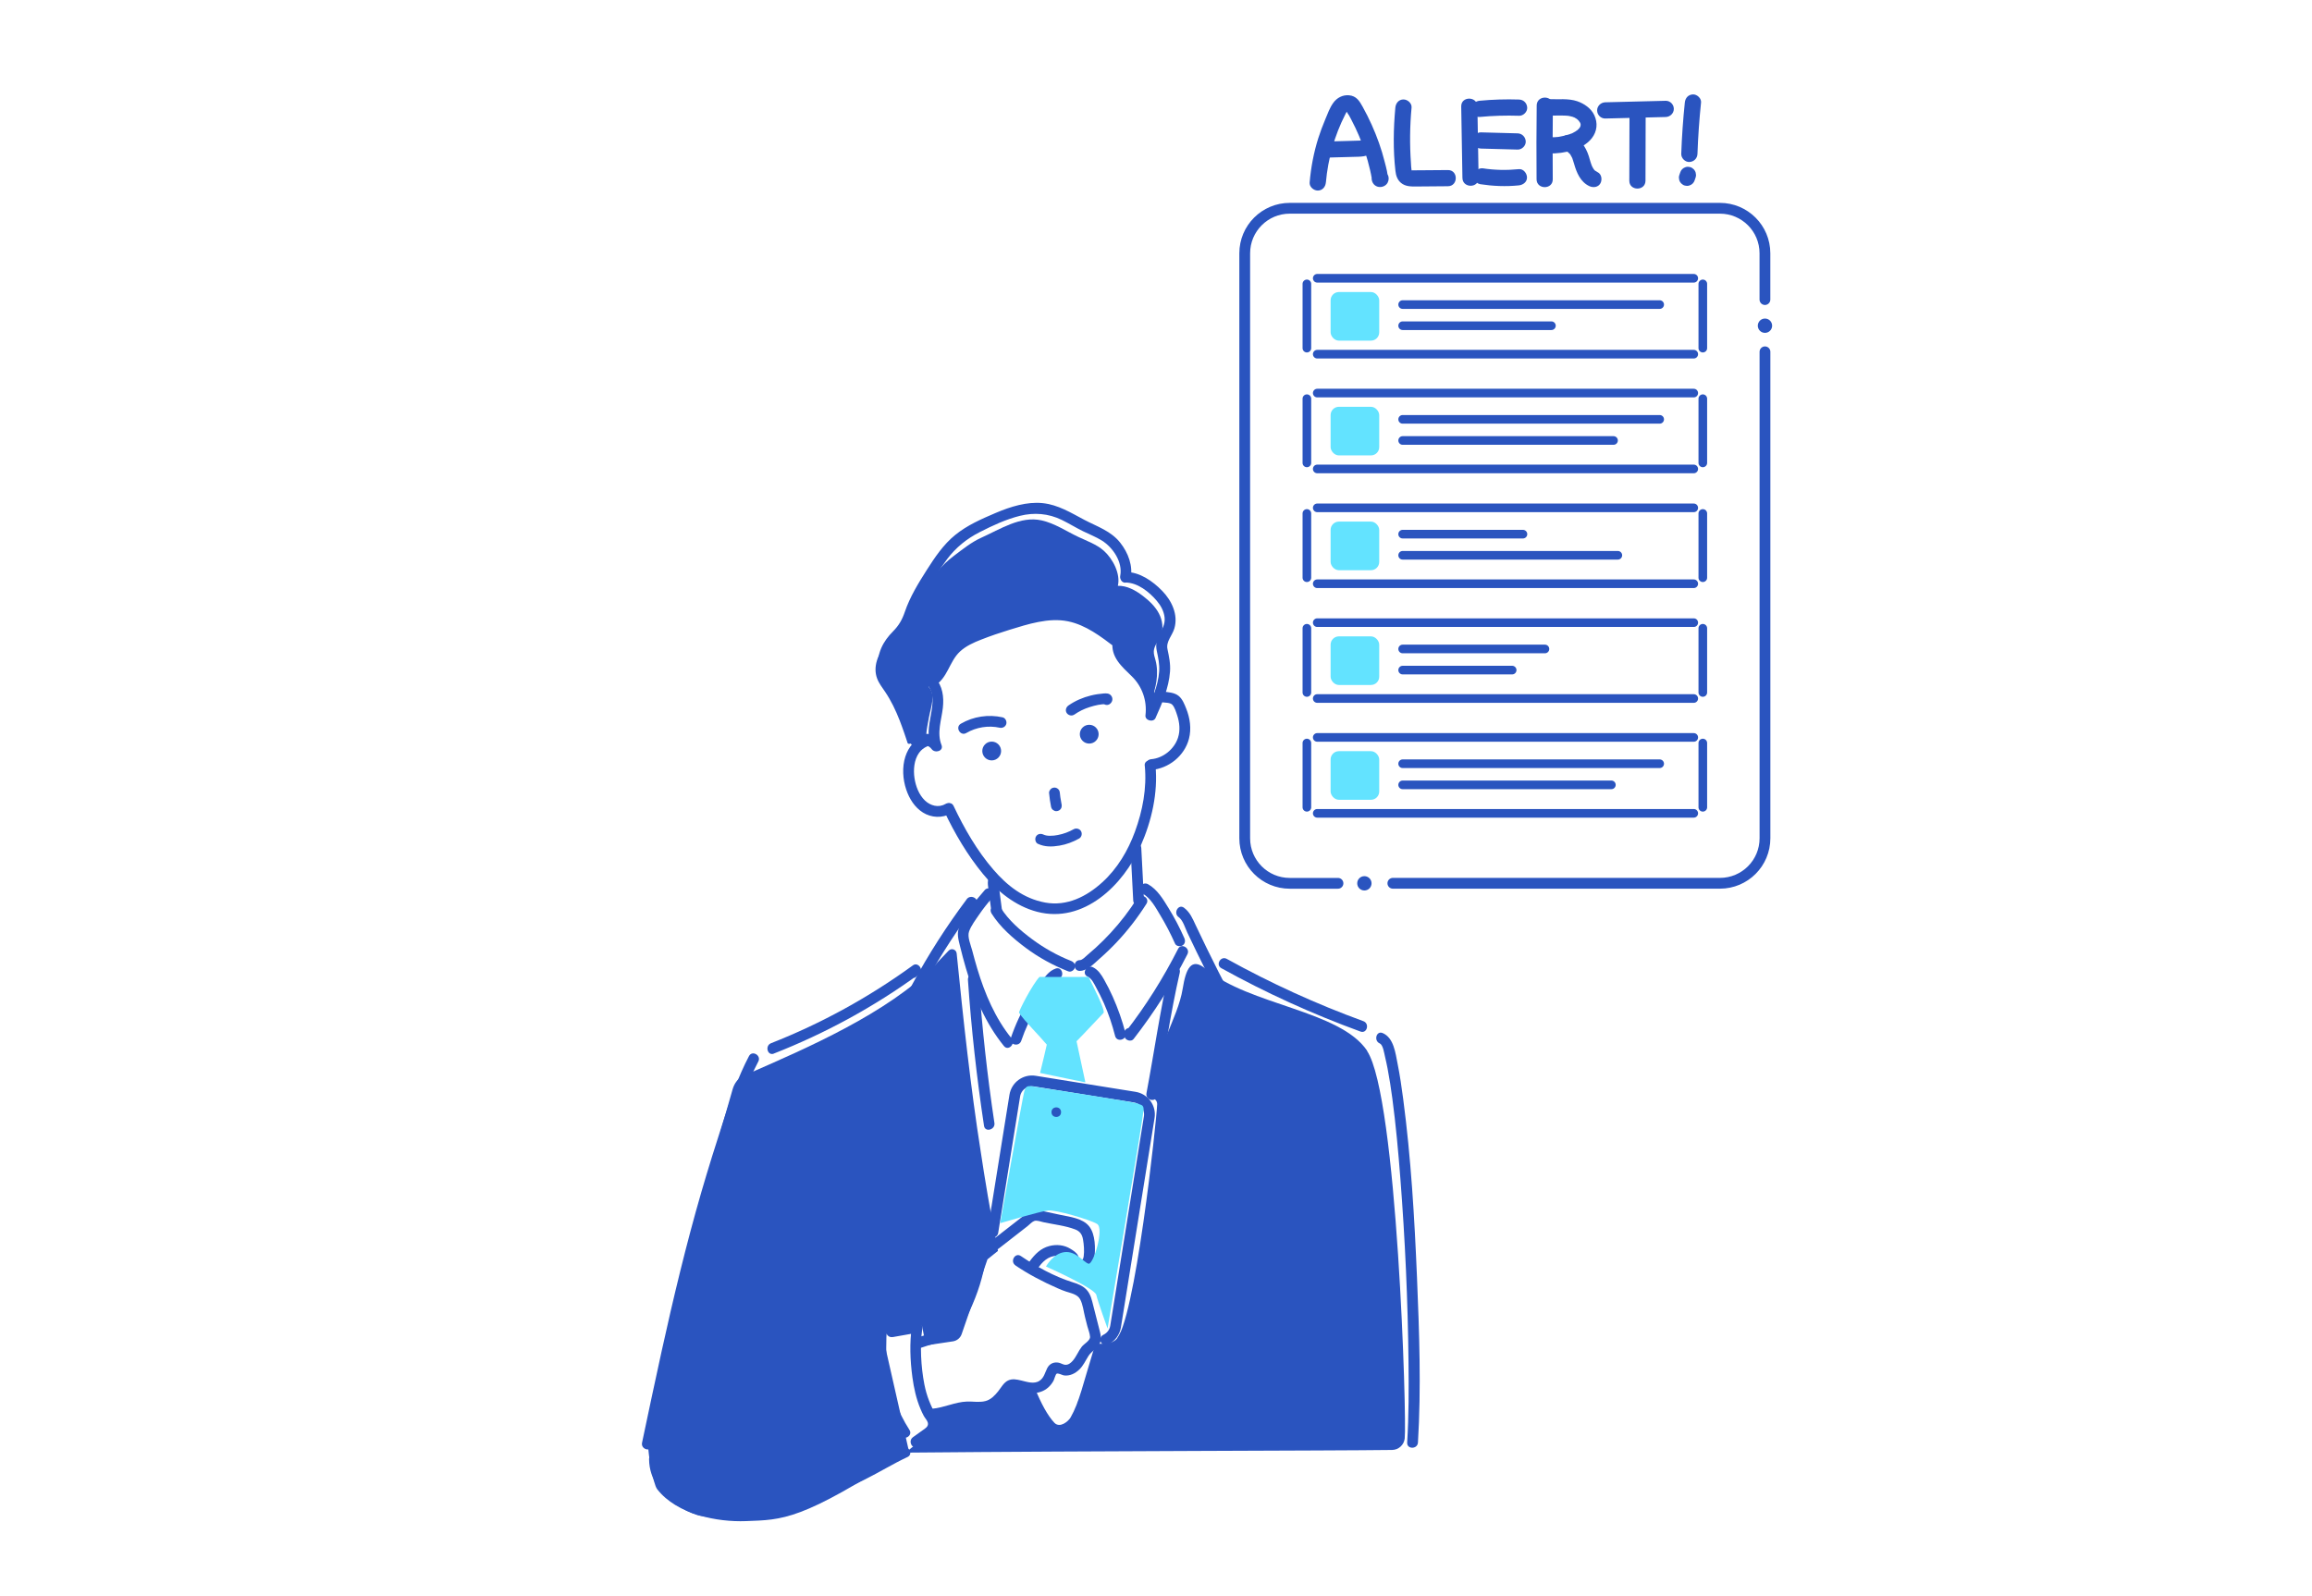 <?xml version="1.0" encoding="UTF-8"?><svg xmlns="http://www.w3.org/2000/svg" viewBox="0 0 536 370"><defs><style>.cls-1{fill:#fff;}.cls-2,.cls-3{fill:#2a54bf;}.cls-4{stroke-width:2.5px;}.cls-4,.cls-5,.cls-6{fill:none;stroke:#2a54bf;stroke-linecap:round;}.cls-4,.cls-6{stroke-linejoin:round;}.cls-3,.cls-7,.cls-8{mix-blend-mode:multiply;}.cls-7{fill:#63e3ff;}.cls-5{stroke-miterlimit:10;}.cls-5,.cls-6{stroke-width:2px;}.cls-9{isolation:isolate;}</style></defs><g class="cls-9"><g id="base"><rect class="cls-1" width="536" height="370"/><g><path class="cls-2" d="M206.98,310.02c1.99-.35,3.99-.71,5.98-1.06l-1.54-1.54c-.58,3.92-.42,8.03,.11,11.94,.34,2.49,.88,4.96,1.86,7.29,.24,.58,.5,1.14,.8,1.69,.27,.48,.79,1.01,.92,1.55,.21,.88-.64,1.33-1.24,1.76-.74,.53-1.47,1.06-2.21,1.58-1.3,.93-.05,3.1,1.26,2.16s3.33-1.9,4.18-3.32c.68-1.13,.69-2.59,.03-3.72-1.37-2.36-2.3-4.66-2.83-7.36-.8-4.08-1.05-9.04-.48-12.91,.15-.98-.53-1.72-1.54-1.54l-5.98,1.06c-1.58,.28-.91,2.69,.66,2.41h0Z"/><path class="cls-2" d="M174.18,315.11c5.83-1.4,11.72-2.5,17.62-3.6,4.29-.8,8.7-1.42,12.89-2.66l-1.58-1.21c-.49,8.9,.65,17.51,5.57,25.16,.87,1.35,3.03,.1,2.16-1.26-2.73-4.25-4.47-9.02-5.09-14.04-.41-3.28-.32-6.57-.14-9.86,.04-.81-.84-1.43-1.58-1.21-4.19,1.23-8.6,1.86-12.89,2.66-5.89,1.1-11.79,2.2-17.62,3.6-1.56,.38-.9,2.79,.66,2.41h0Z"/><path class="cls-2" d="M150.48,338.38c.03,4.65,2.97,8.36,6.74,10.79,1.34,.86,2.82,1.61,4.35,2.09,2.15,.66,4.67,.47,6.88,.42,11.26-.23,22.12-3.69,32.13-8.68,3.31-1.65,6.47-3.61,9.81-5.17,1.46-.68,.19-2.84-1.26-2.16-2.6,1.22-5.08,2.73-7.62,4.06-3.94,2.05-7.98,3.91-12.16,5.4-5.21,1.86-10.63,3.21-16.14,3.76-3,.3-6.03,.38-9.04,.21-1.07-.06-1.01,.02-1.94-.26-.59-.18-1.16-.42-1.72-.69-3.86-1.87-7.51-5.18-7.54-9.77,0-1.61-2.51-1.61-2.5,0h0Z"/><path class="cls-2" d="M269.48,162.84c.65,.09,1.81,.05,2.29,.55,.57,.6,.9,1.73,1.15,2.49,.55,1.68,.73,3.47,.18,5.17-.86,2.65-3.44,4.75-6.22,4.98-1.59,.13-1.61,2.63,0,2.5,4.06-.33,7.72-3.25,8.76-7.23,.61-2.33,.24-4.81-.64-7.01-.41-1.01-.85-2.18-1.71-2.9-1.02-.86-2.54-.89-3.8-1.06-.67-.09-1.25,.64-1.25,1.25,0,.75,.58,1.16,1.25,1.25h0Z"/><path class="cls-2" d="M265.4,177.55c.5,5.2-.5,10.43-2.29,15.31-1.61,4.39-4.07,8.54-7.55,11.7-3.65,3.33-8.22,5.63-13.25,4.71s-8.83-3.95-11.99-7.61c-3.8-4.39-6.78-9.57-9.25-14.8-.69-1.45-2.84-.19-2.16,1.26,2.42,5.13,5.36,10.11,8.96,14.5,3.29,4.01,7.47,7.45,12.57,8.79,10.78,2.82,19.99-6.17,24.02-15.33,2.54-5.76,4.02-12.24,3.42-18.55-.15-1.59-2.65-1.6-2.5,0h0Z"/><path class="cls-2" d="M219.19,186.4c-1.58,.96-3.5,.42-4.77-.8-1.39-1.35-2.13-3.32-2.41-5.2s-.12-4.22,1.08-5.87c.48-.67,1.12-1.15,1.87-1.48,1.1-.47,1.6-1.51,.79-2.53-.42-.53-1.32-.43-1.77,0-.53,.52-.42,1.24,0,1.77l.08,.09-.32-1.22-.04,.13,.32-.55c.07-.07-.46,.19-.57,.25-.25,.13-.49,.27-.72,.44-.41,.3-.81,.63-1.15,1.01-.78,.87-1.33,1.89-1.69,3-.78,2.43-.6,5.25,.21,7.65,.71,2.11,1.95,4.1,3.87,5.31s4.52,1.38,6.5,.17c1.37-.84,.12-3-1.26-2.16h0Z"/><path class="cls-2" d="M243.21,183.85c.1,1.11,.26,2.21,.48,3.31l.13,.3c.08,.15,.19,.26,.32,.35,.21,.16,.48,.28,.76,.27,.22,0,.43-.07,.63-.17,.24-.13,.53-.47,.57-.75,.04-.23,.05-.37,.03-.59-.03-.2-.07-.37-.19-.55-.18-.27-.43-.49-.75-.57-.3-.08-.7-.05-.96,.13s-.5,.43-.57,.75-.06,.68,.13,.96l.03,.04-.13-.3v.04c0-.11-.01-.22-.03-.33v.05c.02-.11,.03-.22,.05-.33v.05h2.4c-.12-.59-.22-1.18-.3-1.77l.04,.33c-.05-.4-.1-.8-.14-1.21-.03-.34-.12-.64-.37-.88-.22-.22-.57-.38-.88-.37s-.66,.12-.88,.37c-.21,.23-.4,.56-.37,.88h0Z"/><path class="cls-2" d="M240.63,195.65c1.59,.75,3.29,.71,4.99,.42,1.6-.27,3.14-.85,4.55-1.64,.59-.33,.78-1.14,.45-1.71s-1.12-.78-1.71-.45c-1.15,.64-2.32,1.08-3.67,1.34-.61,.12-1.12,.18-1.81,.18-.58,0-1.09-.08-1.54-.29-.61-.29-1.35-.17-1.71,.45-.32,.54-.16,1.42,.45,1.71h0Z"/><path class="cls-2" d="M224.01,169.96c2.34-1.36,5.14-1.8,7.74-1.23,.66,.15,1.35-.2,1.54-.87,.17-.63-.21-1.39-.87-1.54-3.29-.72-6.75-.21-9.66,1.48-1.39,.81-.13,2.97,1.26,2.16h0Z"/><path class="cls-2" d="M249,165.73c1.17-.81,2.31-1.37,3.61-1.78s2.61-.72,3.93-.69l-.63-.17,.09,.04-.45-.45,.03,.06-.13-.96v.06c.18-.25,.37-.5,.56-.75l-.05,.03c-.57,.36-.8,1.11-.45,1.71,.33,.57,1.14,.81,1.71,.45,.69-.44,.9-1.33,.38-1.99-.44-.56-1.1-.55-1.75-.5-.99,.08-1.99,.23-2.95,.47-1.84,.45-3.62,1.22-5.18,2.3-.55,.38-.81,1.1-.45,1.71,.32,.55,1.15,.83,1.71,.45h0Z"/><path class="cls-2" d="M260.92,135.07c2.83,0,5.53,2.19,7.28,4.26,.92,1.08,1.64,2.4,1.79,3.83,.17,1.6-.57,2.69-1.27,4.04-.63,1.21-.82,2.37-.54,3.71,.34,1.63,.68,3.11,.55,4.8-.25,3.32-1.67,6.49-3.02,9.48l2.33,.63c.36-3.01-.37-6.17-2.1-8.68-.91-1.32-2.07-2.35-3.22-3.45s-2.63-2.6-2.38-4.38c.09-.62-.08-1.04-.57-1.41-3.47-2.63-7.15-5.37-11.5-6.28-4.7-.97-9.52,.37-14.02,1.7-2.4,.71-4.77,1.51-7.11,2.4-1.81,.7-3.63,1.45-5.2,2.6s-2.7,2.63-3.59,4.37c-.8,1.55-1.48,3.31-3.07,4.21-.73,.41-.78,1.38-.25,1.96,1.64,1.84,1.2,4.61,.79,6.82-.47,2.55-.95,5.2,.03,7.69l2.28-.96c-1.52-2.09-4.14-2.77-6.47-1.6l1.84,.75c-1.02-3.2-2.06-6.41-3.51-9.45-.66-1.39-1.43-2.71-2.28-3.99s-1.74-2.63-1.72-4.28c.02-1.44,.57-2.83,1.37-4.01,.84-1.25,2.06-2.17,2.98-3.37s1.37-2.55,1.84-3.94c.59-1.73,1.35-3.35,2.26-4.94,1.56-2.72,3.26-5.45,5.15-7.96,2.05-2.71,4.54-4.71,7.56-6.25s6.07-2.96,9.31-3.77,6.58-.58,9.72,.96c1.67,.82,3.25,1.8,4.92,2.62,1.44,.71,2.96,1.29,4.33,2.14,2.58,1.59,4.9,5.03,4.28,8.18-.31,1.57,2.1,2.24,2.41,.66,.58-2.98-.56-5.98-2.4-8.31-2.15-2.74-5.35-3.75-8.32-5.31-3.14-1.66-6.12-3.53-9.73-3.89s-7.42,.83-10.81,2.27-6.62,2.86-9.39,5.1-4.76,5.23-6.64,8.18-3.87,6.18-5.06,9.67c-.63,1.85-1.38,3.15-2.75,4.54-1.13,1.14-2.08,2.39-2.72,3.87-.71,1.65-.98,3.43-.64,5.2,.36,1.9,1.61,3.39,2.6,4.99,2.25,3.63,3.55,7.72,4.84,11.76,.26,.8,1.1,1.12,1.84,.75,1.02-.51,2.37-.23,3.05,.71,.76,1.04,2.85,.46,2.28-.96-1.12-2.83,0-5.77,.32-8.64,.28-2.51-.06-5.03-1.79-6.97l-.25,1.96c3.17-1.79,3.49-5.69,6.02-8.03,1.38-1.27,3.15-2.07,4.88-2.74,2.16-.85,4.36-1.6,6.58-2.28,4.27-1.31,9.09-2.89,13.58-1.97,4.14,.85,7.61,3.53,10.91,6.03l-.57-1.41c-.51,3.65,2.08,5.83,4.45,8.14s3.57,5.62,3.16,9.03c-.15,1.21,1.83,1.73,2.33,.63,1.54-3.43,3.07-6.95,3.36-10.74,.14-1.84-.22-3.47-.59-5.24s1.11-3.12,1.6-4.79c.94-3.19-.62-6.45-2.82-8.71s-5.2-4.38-8.5-4.39c-1.61,0-1.61,2.5,0,2.5Z"/><path class="cls-2" d="M229.14,203.77c-.18,.63-.14,1.25-.05,1.88,.08,.59,.15,1.17,.23,1.76,.16,1.22,.32,2.44,.48,3.66l2.46-.33c-.02-.1-.05-.21-.07-.31-.15-.64-.91-1.08-1.54-.87-.66,.21-1.04,.86-.87,1.54,.02,.1,.05,.21,.07,.31,.15,.61,.78,.97,1.37,.9,.55-.07,1.16-.61,1.08-1.23-.15-1.17-.31-2.35-.46-3.52-.08-.59-.15-1.17-.23-1.76-.03-.25-.07-.5-.09-.75,0-.12,0-.24-.01-.36,.01-.15,0-.16-.01-.02,.01-.08,.03-.15,.06-.23,.18-.63-.22-1.39-.87-1.54s-1.34,.2-1.54,.87h0Z"/><path class="cls-2" d="M262.09,196.63c.21,4.05,.42,8.11,.63,12.16,.08,1.6,2.58,1.61,2.5,0-.21-4.05-.42-8.11-.63-12.16-.08-1.6-2.58-1.61-2.5,0h0Z"/><path class="cls-2" d="M264.87,207.17c1.89,1.05,3.03,3.23,4.11,5.02,1.28,2.12,2.42,4.32,3.43,6.59,.27,.62,1.17,.76,1.71,.45,.64-.37,.72-1.09,.45-1.71-1.06-2.4-2.28-4.73-3.66-6.97-1.26-2.05-2.6-4.33-4.77-5.54-1.41-.78-2.67,1.38-1.26,2.16h0Z"/><path class="cls-2" d="M228.29,206.39c-2.22,2.52-4.51,5.38-5.87,8.48-.67,1.52-.24,2.95,.14,4.49,.42,1.72,.87,3.43,1.37,5.13,1.89,6.49,4.53,12.77,8.82,18.05,1.01,1.25,2.77-.53,1.77-1.77-3.82-4.71-6.2-10.37-7.94-16.13-.43-1.42-.82-2.86-1.2-4.3-.32-1.24-1.16-3.11-.72-4.35,.48-1.38,1.53-2.73,2.34-3.93,.93-1.37,1.96-2.66,3.05-3.9s-.7-2.98-1.77-1.77h0Z"/><path class="cls-2" d="M229.86,211.78c1.98,3.17,5,5.8,7.98,8.02s6.32,4.04,9.82,5.42l.66-2.41c-.17-.07-.34-.13-.51-.2-1.5-.59-2.15,1.83-.66,2.41,.17,.07,.34,.13,.51,.2,.63,.25,1.37-.27,1.54-.87,.2-.71-.25-1.29-.87-1.54-3.2-1.26-6.23-2.96-8.99-5s-5.52-4.43-7.31-7.29c-.85-1.36-3.01-.11-2.16,1.26h0Z"/><path class="cls-2" d="M263.63,208.29c-1.8,2.84-3.83,5.5-6.11,7.97-1.11,1.21-2.28,2.37-3.49,3.48-.64,.58-1.29,1.15-1.95,1.7-.43,.36-1.13,1.17-1.74,1.18-1.61,.03-1.61,2.53,0,2.5,1.81-.04,3.31-1.72,4.59-2.84,1.4-1.23,2.74-2.52,4.01-3.87,2.56-2.72,4.85-5.7,6.85-8.86,.86-1.36-1.3-2.62-2.16-1.26h0Z"/><path class="cls-2" d="M244.74,224.58c-1.5,.5-2.43,1.85-3.36,3.05-1.03,1.32-2,2.69-2.87,4.12-1.72,2.81-3.1,5.81-4.17,8.93-.52,1.53,1.89,2.18,2.41,.66,.94-2.75,2.16-5.39,3.64-7.88,.74-1.24,1.54-2.44,2.39-3.59,.4-.54,.83-1.08,1.26-1.6,.36-.44,.79-1.1,1.36-1.29,1.52-.51,.87-2.93-.66-2.41h0Z"/><path class="cls-2" d="M252.12,226.42c.99,.48,1.46,1.54,1.96,2.46,.66,1.21,1.27,2.44,1.83,3.7,1.09,2.46,1.95,5.02,2.61,7.62,.4,1.56,2.81,.9,2.41-.66-.75-2.9-1.75-5.73-2.97-8.46-.6-1.34-1.26-2.65-1.98-3.92-.64-1.14-1.38-2.3-2.6-2.89-1.44-.7-2.71,1.46-1.26,2.16h0Z"/><path class="cls-2" d="M273.12,220.01c-3.42,6.74-7.45,13.17-12.09,19.14l2.09,.55c-.03-.16-.06-.32-.09-.49-.31-1.58-2.72-.91-2.41,.66,.03,.16,.06,.32,.09,.49,.17,.86,1.52,1.28,2.09,.55,4.77-6.15,8.96-12.7,12.48-19.65,.73-1.43-1.43-2.7-2.16-1.26h0Z"/><path class="cls-2" d="M224.11,208.51c-4.65,6.22-8.86,12.76-12.54,19.6-1.8,3.34-3.57,6.74-5.04,10.24-.74,1.75,.14,2.6,1.5,3.58,1.55,1.12,3.17,2.14,4.85,3.06,1.41,.78,2.67-1.38,1.26-2.16-1.48-.82-2.92-1.7-4.31-2.68-.26-.18-.7-.38-.89-.65-.4-.17-.42-.28-.06-.32l.19-.42c.47-.75,.77-1.68,1.15-2.48,1.47-3.09,3.04-6.14,4.72-9.13,3.38-6.05,7.17-11.85,11.33-17.4,.96-1.29-1.2-2.54-2.16-1.26h0Z"/><path class="cls-2" d="M273.23,212.62c1.03,.76,1.5,2.48,2.02,3.59,.72,1.52,1.45,3.04,2.19,4.56,1.44,2.96,2.92,5.9,4.43,8.82s2.98,5.69,4.51,8.51c.4,.74,.81,1.18,.36,1.97-.37,.64-.93,1.21-1.46,1.73-1.04,1-2.27,1.8-3.61,2.33-1.48,.59-.83,3.01,.66,2.41,2.71-1.08,6.01-3.23,7.04-6.13,.59-1.66-.66-3.23-1.41-4.62-.95-1.77-1.9-3.54-2.83-5.32-1.86-3.56-3.67-7.14-5.43-10.74-.85-1.73-1.68-3.47-2.5-5.21-.72-1.53-1.31-3.01-2.71-4.05-1.29-.96-2.54,1.21-1.26,2.16h0Z"/><path class="cls-2" d="M216.1,244c-2.16,1.24-4.37,2.48-6.41,3.91-1.66,1.16-2.42,2.64-1.99,4.68,.47,2.26,1.48,4.48,2.27,6.64s1.66,4.5,2.53,6.74c3.5,9.05,7.37,17.96,11.43,26.78,.67,1.46,2.83,.19,2.16-1.26-3.7-8.04-7.24-16.15-10.48-24.39-1.58-4.02-3.09-8.07-4.51-12.14-.34-.96-.83-2.01-.98-3.03-.18-1.29,.59-1.7,1.55-2.32,1.87-1.2,3.78-2.34,5.71-3.45,1.4-.8,.14-2.96-1.26-2.16h0Z"/><path class="cls-2" d="M279.54,249.18c2.22,2.27,4.44,4.55,6.65,6.82l-.32-1.22c-1.98,10.07-6.58,19.06-11.38,28.04-4.92,9.2-10.1,18.25-15.33,27.27-2.81,4.84-5.37,10.12-8.96,14.44-1.02,1.23,.74,3.01,1.77,1.77,3.69-4.44,6.34-9.76,9.23-14.74,3.07-5.29,6.11-10.58,9.1-15.91,2.95-5.26,5.84-10.55,8.63-15.89s5.36-10.52,7.21-16.12c.49-1.49,.93-3,1.32-4.52,.19-.76,.37-1.52,.54-2.29,.14-.67,.47-1.53,.22-2.2s-1.12-1.29-1.59-1.77l-1.66-1.7-3.66-3.75c-1.13-1.15-2.89,.62-1.77,1.77h0Z"/><path class="cls-2" d="M224.4,227.18c.78,11.33,2.03,22.63,3.73,33.86,.24,1.59,2.65,.91,2.41-.66-1.66-11.01-2.87-22.08-3.64-33.19-.11-1.6-2.61-1.61-2.5,0h0Z"/><path class="cls-2" d="M271.1,224.87c-2.17,9.46-3.51,19.08-5.31,28.61-.3,1.57,2.11,2.25,2.41,.66,1.8-9.53,3.14-19.15,5.31-28.61,.36-1.57-2.05-2.23-2.41-.66h0Z"/><path class="cls-2" d="M179.41,244.28c11.9-4.67,23.16-10.8,33.5-18.31l-1.51-1.96c-.25,.23-.5,.45-.75,.68-1.2,1.08,.57,2.84,1.77,1.77,.25-.23,.5-.45,.75-.68,1.04-.93-.36-2.81-1.51-1.96-10.16,7.38-21.22,13.47-32.9,18.06-1.48,.58-.84,3,.66,2.41h0Z"/><path class="cls-2" d="M151.27,335.18c2.6-12.35,5.2-24.71,8.17-36.98,2.87-11.85,6.21-23.53,9.88-35.15,1.82-5.75,3.67-11.57,6.48-16.92,.75-1.42-1.41-2.69-2.16-1.26-2.49,4.74-4.26,9.86-5.91,14.94-1.79,5.51-3.52,11.05-5.14,16.61-3.53,12.2-6.49,24.56-9.22,36.96-1.55,7.03-3.03,14.08-4.52,21.13-.33,1.57,2.08,2.24,2.41,.66h0Z"/><path class="cls-2" d="M283.15,224.49c10.35,5.73,21.14,10.64,32.26,14.69,1.51,.55,2.17-1.86,.66-2.41-10.92-3.98-21.5-8.81-31.66-14.44-1.41-.78-2.67,1.38-1.26,2.16h0Z"/><path class="cls-2" d="M319.89,241.95c.76,.32,1.02,2.31,1.21,3.08,.22,.91,.41,1.82,.59,2.74,.44,2.29,.79,4.6,1.1,6.91,.82,6.15,1.38,12.33,1.86,18.52,1.1,14.16,1.74,28.38,1.89,42.58,.07,6.23,.07,12.47-.31,18.69-.1,1.61,2.4,1.6,2.5,0,.77-12.71,.31-25.53-.22-38.24-.58-13.84-1.39-27.74-3.21-41.48-.36-2.71-.75-5.42-1.29-8.1-.49-2.47-.88-6.03-3.46-7.12-1.48-.62-2.13,1.79-.66,2.41h0Z"/><circle class="cls-2" cx="229.91" cy="174.13" r="2.18"/><circle class="cls-2" cx="252.52" cy="170.23" r="2.18"/><g class="cls-8"><path class="cls-2" d="M259.14,135.83c2.14-.07,4.12,1.05,5.8,2.33,1.48,1.13,2.87,2.44,3.73,4.07s1.13,3.61,.39,5.29c-.51,1.16-1.49,2.18-1.57,3.45-.04,.72,.21,1.42,.4,2.12,.42,1.58,.44,3.23,.21,4.85-.2,1.39-.59,2.76-1.06,4.08-.24,.68-.04,.23-.32,.89-.12,.28-.27,.54-.38,.81s-.08,.51-.23,.79c-.19,.36-.28,.11-.27-.15,0-.3-.12-.75-.03-1.01,.78-2.21-.57-4.19-2.29-6.05-1.06-1.15-2.36-2.07-3.39-3.24-1.03-1.17-1.3-3.57-1-5.08-3.64-2.68-7.49-5.65-12.02-6.3-3.13-.45-8.51,.8-11.57,1.56-3.48,.87-6.99,2.39-10.35,3.64-2.56,.95-4.69,2.71-6.33,4.84-1.66,2.15-1.16,5.23-3.63,6.47,1.8,1.81,.59,4.68,.13,7.15-.02,.1-.04,.19-.05,.29-.23,1.23-.49,2.46-.57,3.7-.03,.61-.02,1.22,.07,1.82,.03,.17-.34,.78-.49,.68-.37-.24-.79-.41-1.22-.51-.44-.1-.9-.13-1.35-.07-.35,.04-.95,.37-1.25,.14-.07-.05-.1-.16-.13-.23-.1-.24-.16-.49-.24-.74-.16-.49-.33-.98-.5-1.48-.34-.98-.69-1.96-1.07-2.93-.9-2.29-1.96-4.53-3.35-6.59-.68-1.01-1.45-1.98-1.87-3.12-.99-2.66,.16-5.7,2.12-7.79,.79-.84,1.7-1.58,2.36-2.51,.82-1.17,3.47-2.63,3.96-3.95,1.01-2.7,1.19-4.22,2.78-6.65,2.02-3.08,3.57-5.23,6.54-7.48,1.91-1.45,4.11-3.21,6.31-4.2,4.53-2.04,9.18-5.14,14.06-4.06,3.06,.68,5.69,2.49,8.5,3.82,2.04,.97,4.26,1.73,5.93,3.22,2.14,1.91,3.91,5.37,3.26,8.12Z"/></g><path class="cls-2" d="M221.81,309.79c2.09-3.8,4.04-7.69,5.33-11.85,.32-1.05,.61-2.1,.86-3.17,.27-1.12,.34-2.48,1.16-3.35s1.81-1.49,2.71-2.18c1.09-.85,2.17-1.69,3.26-2.54,1.02-.8,2.05-1.59,3.07-2.39,.44-.34,1.02-1,1.55-1.2,.62-.24,1.55,.15,2.17,.28,2.4,.52,5.05,.79,7.35,1.67,1.11,.43,1.61,1.17,1.81,2.33s.33,2.67,.16,3.88c-.06,.47-.25,1.18-.9,.74-.24-.16-.29-.68-.43-.92-.39-.71-1.08-1.13-1.75-1.54-1.45-.9-3.24-1.07-4.89-.64-2,.52-3.33,1.89-4.52,3.49-.96,1.29,1.21,2.54,2.16,1.26,1.18-1.59,2.74-2.77,4.84-2.41,.63,.11,1.36,.42,1.83,.89,.61,.61,.62,1.53,1.5,2.03,2.04,1.16,4.37-.04,4.63-2.33s.29-5.62-1.21-7.5-4.45-2.18-6.72-2.67c-1.46-.31-2.92-.64-4.39-.94-1.38-.29-2.26-.25-3.39,.62-2.44,1.88-4.86,3.79-7.29,5.68-2.11,1.64-4.13,2.87-4.75,5.61-1.29,5.7-3.47,10.8-6.27,15.9-.78,1.41,1.38,2.67,2.16,1.26h0Z"/><path class="cls-2" d="M235.4,293.4c3.03,2.06,6.41,3.82,9.77,5.29,.67,.29,1.34,.58,2.04,.8,1.16,.38,2.58,.62,3.21,1.78s.79,2.8,1.12,4.09c.18,.71,.36,1.42,.54,2.13,.2,.77,.59,1.68,.63,2.48,.04,.88-1.38,1.6-1.92,2.29-.79,1.01-1.24,2.26-2.07,3.23-.45,.52-1.04,1.01-1.77,.96-.5-.04-.97-.37-1.46-.48-1.17-.25-2.19,.22-2.72,1.28s-.73,2.23-1.8,2.92c-1.25,.82-2.89,.23-4.21-.08-1.04-.24-2.05-.48-3.06,0s-1.62,1.67-2.32,2.54c-.79,.97-1.68,1.91-2.93,2.23-1.38,.36-2.88,.06-4.28,.11-2.77,.1-5.34,1.44-8.1,1.67-1.59,.13-1.61,2.63,0,2.5,1.2-.1,2.37-.33,3.53-.62,1.42-.36,2.91-.96,4.38-1.04,2.66-.15,5.16,.38,7.44-1.36,.99-.76,1.74-1.72,2.49-2.7,.32-.42,.59-1.05,1.16-1.13,.72-.1,1.78,.42,2.49,.56,2.75,.54,5.23-.12,6.67-2.68,.17-.31,.49-1.52,.72-1.65,.38-.21,1.31,.33,1.71,.39,1.35,.18,2.6-.44,3.56-1.37s1.44-2.07,2.12-3.14,1.94-1.68,2.56-2.8,.2-2.42-.1-3.6c-.44-1.74-.89-3.48-1.33-5.22-.33-1.29-.59-2.65-1.51-3.67s-2.16-1.45-3.38-1.83c-4.16-1.31-8.31-3.6-11.91-6.05-1.33-.91-2.59,1.26-1.26,2.16h0Z"/><path class="cls-2" d="M213.59,312.48c2.08-.75,4.26-1.19,6.31-2.01,.6-.24,1.1-.85,.87-1.54-.19-.59-.89-1.13-1.54-.87-2.05,.82-4.24,1.26-6.31,2.01-.61,.22-1.09,.86-.87,1.54,.2,.6,.88,1.11,1.54,.87h0Z"/><path class="cls-4" d="M230.18,285.67l5.08-31.64c.36-2.21,2.44-3.72,4.65-3.36l23.16,3.72c2.21,.36,3.72,2.44,3.36,4.65l-7.8,48.54c-.22,1.38-1.12,2.49-2.3,3.04"/><path class="cls-7" d="M251.63,250.97c-1.13-5.24-1.96-9.03-2.05-9.54,1.92-1.92,5.17-5.48,6.24-6.55,.56-.56-2.58-6.53-3.46-8.37-3.42,.03-8.7,0-11.37,0-1.71,1.82-4.83,7.93-4.75,8.31,1.45,2.13,4.47,5.03,6.44,7.39-.34,1.54-.88,3.82-1.56,6.57"/><path class="cls-3" d="M316.97,243.66c-6.34-9.44-27.3-10.54-37.41-18.99-3.46-2.9-4.65,.1-5.37,4.56-1.13,7.06-6.72,14.69-7.58,24.71-.04,.46,1.7,.69,1.66,2.11-.1,3.45-5.21,51.32-9.64,54.65-2.24,1.68-4.43,.11-4.88,1.55-2.7,8.75-3.52,12.86-5.56,16.42-.49,.86-2.44,2.54-3.73,1.24-1.58-1.67-3.11-4.51-4.56-8.09-1.42,.27-3.41-.25-4.88,.27-1.66,.58-3.57,3.16-5.15,4.24s-5.57-.42-5.57-.42l-7.23,1.08-.17,4.24-6.24,4.99-6.07-26.77,9.14-2.16,.91,4.66,6.28-.94c.94-.14,1.72-.79,2.03-1.69l5.98-17.33,2.43-1.95c-1.76-8.86-3.13-17.25-3.98-22.93-2.35-14.89-4.08-30.92-5.59-46.05-.09-.93-1.25-1.32-1.88-.62-1.25,1.36-2.52,2.54-3.11,3.35-11.18,11.24-29.83,19.24-42.86,24.96-.92,.4-3.21,.8-4.1,3.84-5.02,17.14-19.06,68.25-19.56,82.64-.06,1.6,1.1,8.8,2.08,10.06,4.57,5.9,14.05,7.65,20.53,7.4,8.64-.33,12.83-.03,37.24-15.88,45.19-.41,97.59-.43,112.59-.62,1.51-.02,2.77-1.15,2.94-2.65,.52-4.36-1.72-79.42-8.73-89.87Z"/><path class="cls-4" d="M310.19,204.81h-11.18c-5.77,0-10.44-4.67-10.44-10.44V58.73c0-5.77,4.67-10.44,10.44-10.44h99.72c5.77,0,10.44,4.67,10.44,10.44v10.73"/><path class="cls-4" d="M409.18,81.57v112.79c0,5.77-4.67,10.44-10.44,10.44h-75.83"/><g><line class="cls-5" x1="302.98" y1="80.72" x2="302.98" y2="65.82"/><line class="cls-6" x1="392.67" y1="82.12" x2="305.38" y2="82.12"/><line class="cls-5" x1="394.77" y1="65.82" x2="394.77" y2="80.72"/><line class="cls-5" x1="305.38" y1="64.52" x2="392.67" y2="64.52"/><rect class="cls-7" x="308.48" y="67.71" width="11.27" height="11.27" rx="1.92" ry="1.92"/><line class="cls-6" x1="325.18" y1="70.62" x2="384.77" y2="70.62"/><line class="cls-6" x1="325.18" y1="75.52" x2="359.67" y2="75.52"/></g><g><line class="cls-5" x1="302.98" y1="107.33" x2="302.98" y2="92.44"/><line class="cls-6" x1="392.67" y1="108.73" x2="305.38" y2="108.73"/><line class="cls-5" x1="394.77" y1="92.44" x2="394.77" y2="107.33"/><line class="cls-5" x1="305.38" y1="91.14" x2="392.67" y2="91.14"/><rect class="cls-7" x="308.48" y="94.32" width="11.27" height="11.27" rx="1.92" ry="1.92"/><line class="cls-6" x1="325.18" y1="97.23" x2="384.77" y2="97.23"/><line class="cls-6" x1="325.18" y1="102.13" x2="374.07" y2="102.13"/></g><g><line class="cls-5" x1="302.98" y1="133.95" x2="302.98" y2="119.05"/><line class="cls-6" x1="392.67" y1="135.35" x2="305.38" y2="135.35"/><line class="cls-5" x1="394.77" y1="119.05" x2="394.77" y2="133.95"/><line class="cls-5" x1="305.38" y1="117.75" x2="392.67" y2="117.75"/><rect class="cls-7" x="308.48" y="120.94" width="11.27" height="11.27" rx="1.92" ry="1.92"/><line class="cls-6" x1="325.18" y1="123.85" x2="353.07" y2="123.85"/><line class="cls-6" x1="325.18" y1="128.75" x2="375.07" y2="128.75"/></g><g><line class="cls-5" x1="302.98" y1="160.56" x2="302.98" y2="145.67"/><line class="cls-6" x1="392.67" y1="161.96" x2="305.38" y2="161.96"/><line class="cls-5" x1="394.77" y1="145.67" x2="394.77" y2="160.56"/><line class="cls-5" x1="305.38" y1="144.37" x2="392.67" y2="144.37"/><rect class="cls-7" x="308.48" y="147.55" width="11.27" height="11.27" rx="1.92" ry="1.92"/><line class="cls-6" x1="325.18" y1="150.47" x2="358.17" y2="150.47"/><line class="cls-6" x1="325.18" y1="155.37" x2="350.57" y2="155.37"/></g><g><line class="cls-5" x1="302.98" y1="187.18" x2="302.98" y2="172.28"/><line class="cls-6" x1="392.67" y1="188.58" x2="305.38" y2="188.58"/><line class="cls-5" x1="394.77" y1="172.28" x2="394.77" y2="187.18"/><line class="cls-5" x1="305.38" y1="170.98" x2="392.67" y2="170.98"/><rect class="cls-7" x="308.48" y="174.17" width="11.27" height="11.27" rx="1.92" ry="1.92"/><line class="cls-6" x1="325.18" y1="177.08" x2="384.77" y2="177.08"/><line class="cls-6" x1="325.18" y1="181.98" x2="373.57" y2="181.98"/></g><circle class="cls-6" cx="240.47" cy="256.94" r="1.51"/><path class="cls-7" d="M231.88,283.6s5.22-29.28,5.57-30.5,.7-1.39,1.92-1.21,23.68,3.64,24.37,3.99,1.39,.17,1.39,1.39-8.36,50.77-8.36,50.77c0,0-2.26-6.24-2.61-7.8s-11.67-6.58-11.67-6.58c0,0,1.65-3.03,4.31-3.34s4.44,2.38,5.55,2.69,3.72-8.19,1.98-9.23-9.58-3.29-11.32-3.12-11.14,2.95-11.14,2.95Z"/><circle class="cls-2" cx="244.88" cy="257.87" r="1.11"/><path class="cls-2" d="M307.39,42.29c.47-5.44,2-10.89,4.49-15.76,.16-.32,.26-.6,.57-.78-.22,.13,.03-.03,.1,.05-.19-.22-.4-.34-.35-.02s.43,.75,.59,1.04,.32,.6,.48,.9c.34,.65,.67,1.3,.98,1.96,1.16,2.44,2.1,4.98,2.83,7.58,.2,.73,.39,1.47,.56,2.2,.08,.37,.16,.74,.24,1.11,.03,.14,.03,.34,.09,.48,.19,.42,.06-.65,.02,.04-.06,.99,.42,1.93,1.44,2.21,.85,.23,1.89-.16,2.29-.98,.63-1.27-.13-2.78-1.62-2.82h-.07c-2.41-.06-2.41,3.69,0,3.75h.07c-.54-.94-1.08-1.88-1.62-2.82l-.03,.07,.67-.67-.09,.06,1.44-.19-.1-.03,1.31,1.31-.05-.14v1c.25-1.41-.27-2.95-.61-4.31-.37-1.48-.81-2.94-1.32-4.38-1.02-2.88-2.28-5.68-3.77-8.36-.77-1.39-1.46-2.54-3.18-2.7-1.47-.13-2.8,.57-3.65,1.75s-1.32,2.56-1.86,3.84c-.6,1.43-1.15,2.88-1.62,4.36-1.05,3.33-1.7,6.78-2,10.26-.09,1.01,.92,1.88,1.88,1.88,1.09,0,1.79-.86,1.88-1.88h0Z"/><path class="cls-2" d="M308.34,36.52l4.44-.12c.73-.02,1.45-.04,2.18-.06,.89-.03,1.68-.14,2.5-.49,.4-.17,.75-.72,.86-1.12,.12-.45,.07-1.05-.19-1.44s-.64-.75-1.12-.86c-.53-.12-.95-.02-1.44,.19,.51-.21,.05-.07-.08-.03-.14,.02-.09,.02,.17-.02-.07,0-.14,.01-.21,.02-.32,.02-.65,.02-.97,.03l-2.02,.06-4.12,.11c-.98,.03-1.92,.84-1.88,1.88s.82,1.9,1.88,1.88h0Z"/><path class="cls-2" d="M390.6,23.77c-.41,3.96-.69,7.93-.83,11.91-.03,.98,.89,1.92,1.88,1.88,1.05-.05,1.84-.82,1.88-1.88,.14-3.98,.42-7.95,.83-11.91,.1-.98-.94-1.92-1.88-1.88-1.1,.05-1.77,.83-1.88,1.88h0Z"/><path class="cls-2" d="M392.91,41.72l.22-.66c.08-.25,.09-.5,.03-.75-.01-.25-.09-.48-.22-.7-.12-.22-.28-.39-.48-.53-.18-.17-.39-.28-.64-.34l-.5-.07c-.34,0-.65,.09-.95,.26l-.38,.29c-.23,.23-.39,.51-.48,.83l-.22,.66c-.08,.25-.09,.5-.03,.75,.01,.25,.09,.48,.22,.7,.12,.22,.28,.39,.48,.53,.18,.17,.39,.28,.64,.34l.5,.07c.34,0,.65-.09,.95-.26l.38-.29c.23-.23,.39-.51,.48-.83h0Z"/><path class="cls-2" d="M323.49,24.94c-.45,4.86-.54,9.84,.02,14.7,.12,1.06,.43,2.03,1.27,2.75,1.04,.88,2.35,.86,3.64,.85,2.42-.02,4.84-.04,7.26-.06s2.42-3.77,0-3.75c-2.1,.02-4.21,.03-6.31,.05-.53,0-1.05,.01-1.58,.01-.16,0-.36-.02-.51,0-.02,0-.67-.11-.02,.1,.18,.06-.12,.15,.03,.04,0,0-.1-.51-.05-.19-.08-.53-.1-1.08-.13-1.61-.31-4.29-.26-8.6,.14-12.89,.09-1.01-.93-1.88-1.88-1.88-1.09,0-1.78,.86-1.88,1.88h0Z"/><path class="cls-2" d="M356.26,24.44c-.07,5.71-.08,11.43-.03,17.14,.02,2.41,3.77,2.42,3.75,0-.05-5.71-.04-11.43,.03-17.14,.03-2.41-3.72-2.42-3.75,0h0Z"/><path class="cls-2" d="M372.15,27.48l14.02-.35c1.01-.03,1.88-.84,1.88-1.88s-.86-1.9-1.88-1.88l-14.02,.35c-1.01,.03-1.88,.84-1.88,1.88s.86,1.9,1.88,1.88h0Z"/><path class="cls-2" d="M377.77,26.82c-.01,5.03-.02,10.06-.04,15.09,0,2.41,3.74,2.42,3.75,0,.01-5.03,.02-10.06,.04-15.09,0-2.41-3.74-2.42-3.75,0h0Z"/><path class="cls-2" d="M362.9,35.04c.11,.03,.23,.06,.34,.09,.37,.09-.33-.19-.03-.02,.1,.05,.19,.1,.29,.16,.05,.03,.09,.06,.14,.09,.12,.08,.06,.04-.16-.13,.08,.15,.34,.32,.46,.45,.27,.27-.24-.36-.02-.04,.06,.09,.12,.18,.18,.27,.12,.19,.22,.38,.32,.58,.05,.1,.08,.22,.14,.3-.08-.12-.14-.37-.04-.09,.15,.41,.28,.83,.4,1.25,.58,2.06,1.48,4.25,3.55,5.21,.89,.41,2.06,.28,2.57-.67,.44-.83,.28-2.12-.67-2.57-.09-.04-.55-.37-.61-.35,.23,.18,.26,.21,.11,.08l-.08-.08c-.08-.08-.16-.16-.24-.24-.05-.06-.1-.11-.14-.17l.16,.2c0-.07-.14-.21-.19-.28-.12-.19-.23-.39-.32-.6-.03-.07-.06-.14-.09-.21l.1,.24c0-.09-.09-.23-.12-.32-.08-.22-.15-.43-.22-.65-.14-.44-.25-.89-.39-1.33-.7-2.17-2.05-4.27-4.41-4.83-.95-.22-2.08,.3-2.31,1.31-.22,.96,.29,2.07,1.31,2.31h0Z"/><path class="cls-2" d="M338.76,24.68c.09,5.53,.19,11.05,.28,16.58,.04,2.41,3.79,2.42,3.75,0-.09-5.53-.19-11.05-.28-16.58-.04-2.41-3.79-2.42-3.75,0h0Z"/><path class="cls-2" d="M343.02,27.12c3.05-.29,6.11-.38,9.16-.28,.98,.03,1.92-.89,1.88-1.88-.05-1.04-.82-1.84-1.88-1.88-3.06-.1-6.12-.01-9.16,.28-.97,.09-1.92,.8-1.88,1.88,.04,.94,.83,1.97,1.88,1.88h0Z"/><path class="cls-2" d="M343.32,34.45c2.84,.08,5.68,.15,8.52,.23,.98,.03,1.92-.88,1.88-1.88s-.82-1.85-1.88-1.88c-2.84-.08-5.68-.15-8.52-.23-.98-.03-1.92,.88-1.88,1.88s.82,1.85,1.88,1.88h0Z"/><path class="cls-2" d="M343.1,42.7c3,.46,6.01,.59,9.03,.28,.97-.1,1.92-.79,1.88-1.88-.04-.93-.83-1.98-1.88-1.88-1.39,.14-2.79,.2-4.19,.17-.69-.02-1.37-.05-2.06-.11-.33-.03-.66-.06-.98-.1-.16-.02-.33-.03-.49-.06,.46,.07-.23-.04-.31-.05-.52-.08-.98-.09-1.44,.19-.39,.23-.76,.67-.86,1.12-.2,.89,.27,2.15,1.31,2.31h0Z"/><path class="cls-2" d="M359.18,26.78c.81,.04,1.62,.01,2.43,0,.37,0,.75,0,1.12,.02,.17,0,.34,.02,.52,.03,.11,0,.23,.02,.34,.03,.29,.02-.27-.06,.01,0,.34,.07,.68,.13,1.01,.23,.08,.03,.49,.23,.27,.09s.18,.1,.25,.14c.14,.08,.27,.16,.4,.24,.36,.24-.14-.15,.09,.07,.1,.09,.2,.17,.29,.27,.05,.05,.09,.09,.13,.14,.22,.24,0,.11,0-.03,0,.09,.16,.24,.21,.32,.04,.07,.08,.15,.12,.22,.08,.14-.01,.13,0,0,.02-.11-.04-.14,0,.01,.02,.08,.04,.16,.07,.24,.08,.3,0-.37,0,.06,0,.09,0,.17,0,.26,.01,.2,.02-.16,.03-.18-.05,.09-.06,.27-.09,.37,0-.01-.07,.23-.08,.23-.03,0,.18-.35,.06-.17-.09,.14-.17,.29-.26,.42-.1,.17,.09-.13,.1-.13-.04,.01-.1,.11-.13,.14-.1,.11-.21,.22-.32,.32-.05,.04-.1,.08-.15,.13-.14,.14,.11-.08,.12-.09-.14,.04-.31,.22-.44,.3-.24,.15-.5,.29-.76,.42-.08,.04-.16,.07-.24,.11-.19,.09,.14-.06,.14-.06-.12,0-.41,.15-.53,.19-.8,.27-1.62,.46-2.46,.6-.07,.01-.37,.04,0,0-.11,.01-.22,.03-.34,.04-.22,.02-.45,.04-.67,.05-.45,.02-.9,.02-1.35,0-.98-.03-1.92,.89-1.88,1.88,.05,1.04,.82,1.84,1.88,1.88,1.9,.06,3.84-.19,5.65-.78,1.65-.53,3.25-1.37,4.33-2.76,1.22-1.58,1.41-3.53,.56-5.33-.74-1.58-2.35-2.68-3.96-3.23-2.08-.7-4.34-.38-6.49-.48-.98-.04-1.92,.89-1.88,1.88,.05,1.05,.82,1.83,1.88,1.88h0Z"/><circle class="cls-2" cx="409.18" cy="75.52" r="1.66"/><circle class="cls-2" cx="316.31" cy="204.81" r="1.66"/></g></g></g></svg>